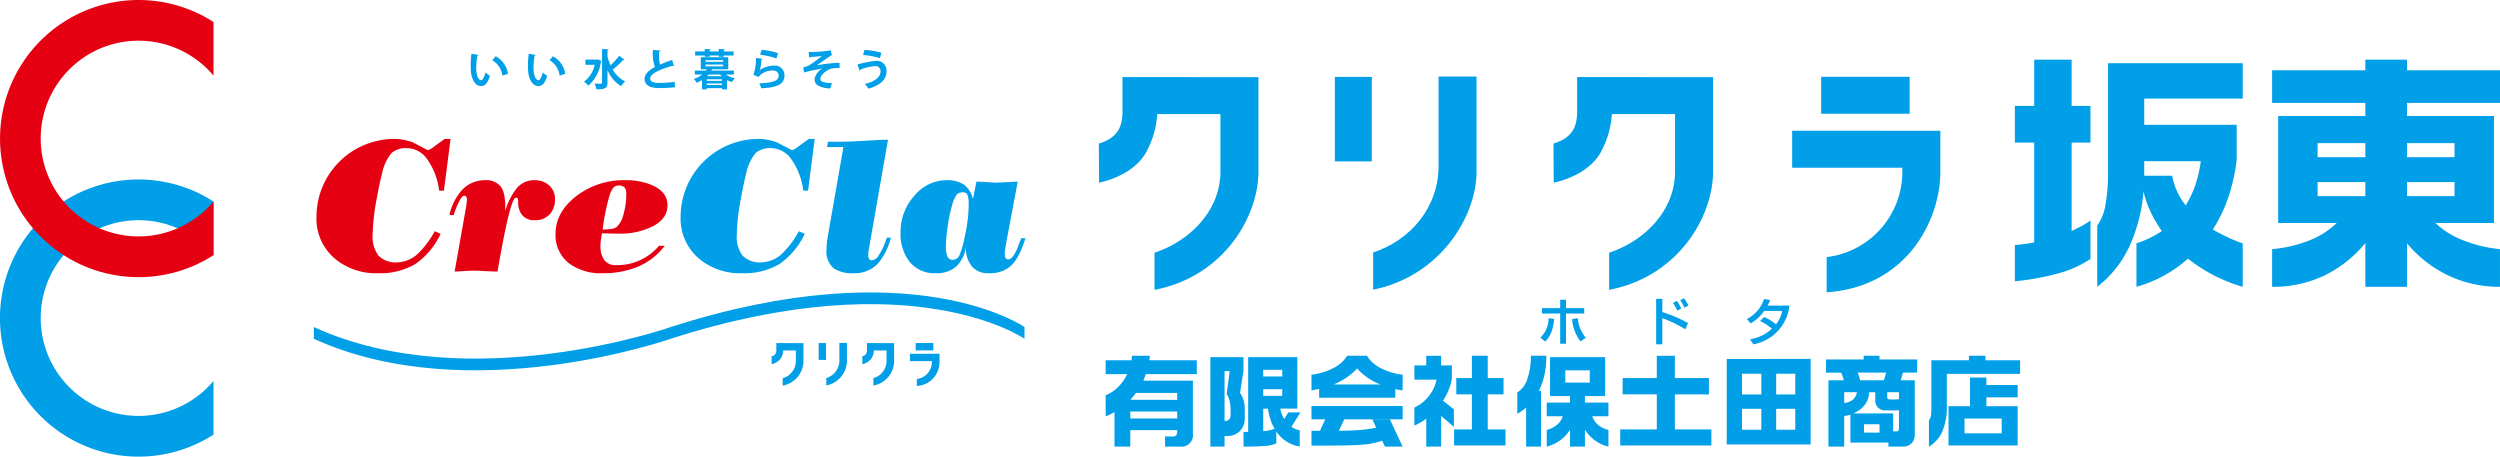 <svg xmlns="http://www.w3.org/2000/svg" width="500" height="91.33" viewBox="0 0 500 91.33"><defs><style>.a{fill:#009fe8;}.b{fill:#e50012;}</style></defs><g transform="translate(-26 -15.001)"><g transform="translate(128.541 60.665)"><g transform="translate(-102.541 -45.665)"><path class="a" d="M42.7,174.781a19.572,19.572,0,1,1,0-25.176V138.882a27.716,27.716,0,1,0,0,46.623Z" transform="translate(0 -98.58)"/><path class="b" d="M42.7,40.3a19.572,19.572,0,1,1,0-25.176V4.4A27.714,27.714,0,1,0,27.715,55.432a27.576,27.576,0,0,0,14.984-4.4Z"/><path class="a" d="M235.143,228.372c31.025,14.186,71.369,0,71.369,0,48.474-15.589,70.763,0,70.763,0v-2.345s-22.289-15.588-70.763,0c0,0-40.344,14.187-71.369,0Z" transform="translate(-172.374 -160.613)"/><g transform="translate(94.135 9.797)"><path class="a" d="M354.2,40.509a.254.254,0,0,1-.222.145A13.376,13.376,0,0,0,353.751,43c0,1.879.547,2.554,1.025,2.554.29,0,.649-.854.837-1.563a5.567,5.567,0,0,0,.871.683c-.41,1.4-.965,2.05-1.751,2.05-1.324,0-1.973-1.649-2.058-3.041-.017-.308-.034-.641-.034-.991a19.953,19.953,0,0,1,.154-2.443Zm4.775,4.126a4.07,4.07,0,0,0-2.016-3.075l.675-.8a4.748,4.748,0,0,1,2.469,3.5Z" transform="translate(-352.641 -39.305)"/><path class="a" d="M397.115,40.509a.254.254,0,0,1-.222.145A13.376,13.376,0,0,0,396.671,43c0,1.879.547,2.554,1.025,2.554.29,0,.649-.854.837-1.563a5.564,5.564,0,0,0,.871.683c-.41,1.4-.965,2.05-1.751,2.05-1.324,0-1.973-1.649-2.059-3.041-.017-.308-.034-.641-.034-.991a19.941,19.941,0,0,1,.154-2.443Zm4.775,4.126a4.07,4.07,0,0,0-2.016-3.075l.675-.8a4.749,4.749,0,0,1,2.469,3.5Z" transform="translate(-384.104 -39.305)"/><path class="a" d="M440.33,38.809l.709.307a.312.312,0,0,1-.111.162A7.623,7.623,0,0,1,438.4,44.07a3.841,3.841,0,0,0-.854-.812,5.621,5.621,0,0,0,2.144-3.374h-1.862V38.851h2.315Zm1.913-.555a10.787,10.787,0,0,0,.606,1.725,12.834,12.834,0,0,0,1.734-1.9l1.068.794a.338.338,0,0,1-.282.069,17.239,17.239,0,0,1-2.076,1.9,5.821,5.821,0,0,0,2.486,2.366,4.351,4.351,0,0,0-.794.957,6.635,6.635,0,0,1-2.742-3.255v2.546c0,1.059-.384,1.341-2.212,1.341a4.071,4.071,0,0,0-.4-1.145c.342.017.667.017.923.017.564,0,.6,0,.6-.213V36.733l1.324.06c-.008.094-.068.154-.23.171Z" transform="translate(-414.881 -36.724)"/><path class="a" d="M488.835,40.648a.29.29,0,0,1-.085.009.373.373,0,0,1-.2-.051c-2.571.692-4.484,1.614-4.476,2.528.008.641.675.9,1.853.9a20.27,20.27,0,0,0,3.032-.231l.1,1.093c-.982.128-2.622.162-3.109.162-1.674,0-2.989-.41-2.989-1.879,0-.9.8-1.649,2.067-2.332a7.946,7.946,0,0,1-.4-3.408l1.52.12c-.009.128-.094.2-.282.222-.009.247-.009.478-.009.692a6.183,6.183,0,0,0,.2,1.887c.726-.324,1.546-.632,2.417-.931Z" transform="translate(-448.178 -37.24)"/><path class="a" d="M527.807,41.809H526.2a5.438,5.438,0,0,0,1.828.76,3.205,3.205,0,0,0-.6.76,5.115,5.115,0,0,1-1-.41v1.853h-1v-.239h-3.041v.239h-.948V42.919a7.236,7.236,0,0,1-1.093.538,2.354,2.354,0,0,0-.563-.752,5.477,5.477,0,0,0,1.717-.9H520v-.778h2.221c.06-.094.119-.179.171-.273h-1.2V38.341h5.492v2.417H523.6a.332.332,0,0,1-.163.051c-.034.077-.077.145-.119.222h4.493Zm-5.825-3.545v-.256H520.06V37.2h1.922v-.5l1.221.068c-.009.077-.077.137-.231.154V37.2h1.811v-.5l1.23.068c-.008.077-.068.137-.222.162V37.2h1.965v.812h-1.965v.256h-1.008v-.256h-1.811v.256Zm.162.666v.333h3.528V38.93Zm0,.888v.35h3.528v-.35Zm3.288,3.255v-.308h-3.041v.308Zm-3.041.837h3.041v-.316h-3.041Zm.384-2.1q-.141.167-.307.333h2.913q-.167-.167-.307-.333Z" transform="translate(-475.169 -36.701)"/><path class="a" d="M566.312,39.111a.24.24,0,0,1-.222.145,6.4,6.4,0,0,1-.35,2.093h.009a5.516,5.516,0,0,1,2.776-.871,1.94,1.94,0,0,1,2.178,1.964c-.009,1.631-1.239,2.426-4.655,2.563a5.418,5.418,0,0,0-.393-.991c2.845-.111,3.878-.53,3.886-1.546.009-.607-.436-1.017-1.187-1.017a3.659,3.659,0,0,0-2.87,1.3l-.991-.444a9.439,9.439,0,0,0,.5-3.357Zm-.171-1.8a14.865,14.865,0,0,1,3.289.675l-.35,1.05a14.432,14.432,0,0,0-3.255-.726Z" transform="translate(-507.94 -37.147)"/><path class="a" d="M602.9,38.034c.3,0,.641-.009,1.093-.017a21.528,21.528,0,0,0,3.306-.325l.248.974a.885.885,0,0,0-.333.171c-.752.478-1.828,1.264-2.673,1.853a29.549,29.549,0,0,1,4.527-.5l.009,1.042a6.812,6.812,0,0,0-1.768.154c-.743.23-2.067,1.187-2.067,2.024a.58.58,0,0,0,.41.581,7.219,7.219,0,0,0,1.9.265l-.325,1.059A5.28,5.28,0,0,1,604.7,44.7a1.47,1.47,0,0,1-.624-1.213,2.911,2.911,0,0,1,1.546-2.127,31.578,31.578,0,0,0-3.656.769l-.154-1.034a3.451,3.451,0,0,0,1.145-.393,19.913,19.913,0,0,0,2.58-1.879c-.589.094-1.939.2-2.246.2a.478.478,0,0,1-.308.128Z" transform="translate(-535.298 -37.427)"/><path class="a" d="M642.456,40.318a19.685,19.685,0,0,1,3.63-.718,1.95,1.95,0,0,1,2.17,2.1c-.009,1.657-1.238,2.75-3.6,3.459a5.8,5.8,0,0,0-.726-.94c2.024-.5,3.126-1.4,3.126-2.46a.978.978,0,0,0-1.033-1.119,9.322,9.322,0,0,0-2.973.7c.009.085-.094.179-.18.214Zm1.392-2.913a14.926,14.926,0,0,1,3.383.564l-.291,1.085a14.324,14.324,0,0,0-3.365-.623Z" transform="translate(-565.092 -37.217)"/></g><g transform="translate(154.322 68.594)"><rect class="a" width="1.474" height="3.371" transform="translate(9.415 0.016)"/><path class="a" d="M621.712,256.963v3.581a3.654,3.654,0,0,1-2.61,3.439v1.485a5.105,5.105,0,0,0,4.126-4.705v-3.8Z" transform="translate(-608.16 -256.963)"/><path class="a" d="M579.054,257.044v1.436a1.15,1.15,0,0,1-.944,1.216l.01,1.559a2.864,2.864,0,0,0,1.939-1.332,3.6,3.6,0,0,0,.382-1.4h2.519v2.3a3.585,3.585,0,0,1-2.629,3.238v1.482a5.024,5.024,0,0,0,4.146-4.712v-3.774Z" transform="translate(-578.11 -257.022)"/><g transform="translate(27.66 0.011)"><rect class="a" width="3.532" height="1.475" transform="translate(1.155)"/><path class="a" d="M681.728,265.068v1.475h4.4v.152a3.425,3.425,0,0,1-3.019,3.413v1.4a4.779,4.779,0,0,0,4.536-4.808v-1.636Z" transform="translate(-681.728 -262.916)"/></g><path class="a" d="M647,257.044v1.436a1.151,1.151,0,0,1-.944,1.216l.01,1.559A2.863,2.863,0,0,0,648,259.923a3.6,3.6,0,0,0,.382-1.4H650.9v2.3a3.585,3.585,0,0,1-2.629,3.238v1.482a5.024,5.024,0,0,0,4.146-4.712v-3.774Z" transform="translate(-627.918 -257.022)"/></g><g transform="translate(63.293 27.789)"><path class="b" d="M255.228,105.942a4.361,4.361,0,0,0-3.131.993,9.414,9.414,0,0,0-1.879,4.083q-.479,1.839-1.068,5.039a43.166,43.166,0,0,0-.81,7.208,6.2,6.2,0,0,0,1.179,4.193,4.9,4.9,0,0,0,3.831,1.324,6.305,6.305,0,0,0,4.384-2.088,18.331,18.331,0,0,0,3.02-4.138l1.179.513a15.117,15.117,0,0,1-5.065,6.052,13.88,13.88,0,0,1-7.533,1.834,12.661,12.661,0,0,1-8.62-2.98,10.449,10.449,0,0,1-3.61-8.314A15.586,15.586,0,0,1,252.575,104.1a10.513,10.513,0,0,1,3.831.7q1.473.774,2.984,1.547a3.8,3.8,0,0,0,1.289-.755q1.031-.754,2.063-1.492h1.179L262.6,114.451h-.958a13.674,13.674,0,0,0-2.321-6.189A5.024,5.024,0,0,0,255.228,105.942Z" transform="translate(-237.103 -104.1)"/><path class="b" d="M343.849,135.012a3.769,3.769,0,0,1,3.076,1.179q.976,1.179.976,4.2v.811a12.907,12.907,0,0,1,2.358-4.66,4.517,4.517,0,0,1,3.536-1.529,4.162,4.162,0,0,1,2.892,1.045,3.544,3.544,0,0,1,1.16,2.768,4.341,4.341,0,0,1-.958,2.9,3.863,3.863,0,0,1-3.095,1.284,3.041,3.041,0,0,1-2.615-1.142,4.076,4.076,0,0,1-.7-2.468,2.144,2.144,0,0,0-.074-.755c-.049-.086-.172-.129-.368-.129q-.479,0-1.179,2.466-1.032,3.719-2.505,12.3-.848,0-2.487-.088t-2.044-.088q-.884,0-2.265.088t-1.787.088l2.321-13.075.148-1.212q0-.88-.553-.881-.369,0-.847.839a17.121,17.121,0,0,0-1.252,3.029h-.847a10.914,10.914,0,0,1,2.358-4.837A6.139,6.139,0,0,1,343.849,135.012Z" transform="translate(-310.142 -126.76)"/><path class="b" d="M425.694,153.615a10.632,10.632,0,0,1-6.778-1.981,7.112,7.112,0,0,1-2.689-5.908q0-4.182,3.941-7.375a15.586,15.586,0,0,1,10.131-3.339,12.86,12.86,0,0,1,5.3,1.025q3.02,1.354,3.021,3.988,0,2.6-2.8,4.135a14.409,14.409,0,0,1-7,1.536q-.995,0-1.768-.024l-1.51-.05q-.111.477-.221,1.209a8.608,8.608,0,0,0-.111,1.245,4.809,4.809,0,0,0,.755,2.894,2.753,2.753,0,0,0,2.376,1.025,10.917,10.917,0,0,0,8.583-3.868h1.142a13.14,13.14,0,0,1-5.341,4.172A17.987,17.987,0,0,1,425.694,153.615ZM426.91,138.5q-.332,1.1-.737,3.1a30.143,30.143,0,0,0-.515,3.283,10.717,10.717,0,0,0,1.713-.128,2.266,2.266,0,0,0,1.16-.459,5.249,5.249,0,0,0,1.308-2.55,14.569,14.569,0,0,0,.534-3.98,2.016,2.016,0,0,0-.332-1.284,1.566,1.566,0,0,0-1.252-.4,1.32,1.32,0,0,0-1.124.587A5.773,5.773,0,0,0,426.91,138.5Z" transform="translate(-368.411 -126.76)"/><path class="a" d="M528.054,105.942a4.36,4.36,0,0,0-3.131.993,9.416,9.416,0,0,0-1.879,4.083q-.479,1.839-1.068,5.039a43.138,43.138,0,0,0-.81,7.208,6.2,6.2,0,0,0,1.179,4.193,4.894,4.894,0,0,0,3.831,1.324,6.306,6.306,0,0,0,4.384-2.088,18.329,18.329,0,0,0,3.02-4.138l1.179.513a15.117,15.117,0,0,1-5.065,6.052,13.88,13.88,0,0,1-7.533,1.834,12.661,12.661,0,0,1-8.62-2.98,10.45,10.45,0,0,1-3.61-8.314A15.585,15.585,0,0,1,525.4,104.1a10.513,10.513,0,0,1,3.831.7q1.473.774,2.984,1.547a3.8,3.8,0,0,0,1.289-.755q1.031-.754,2.063-1.492h1.179l-1.326,10.351h-.958a13.676,13.676,0,0,0-2.321-6.189A5.024,5.024,0,0,0,528.054,105.942Z" transform="translate(-437.101 -104.1)"/><path class="a" d="M627.588,127.75q0,1.03.7,1.03a1.778,1.778,0,0,0,1.326-.913,12.967,12.967,0,0,0,1.658-3.618h.847a13.469,13.469,0,0,1-2.468,5.021,6.32,6.32,0,0,1-4.936,2.089,6.767,6.767,0,0,1-4.015-.956,4.436,4.436,0,0,1-1.474-3.789,14.052,14.052,0,0,1,.221-2.354l3.168-18.135h-3.279l.184-1.068h2.763q1.4,0,4.789-.2t4.458-.2l-3.794,21.7A7.506,7.506,0,0,0,627.588,127.75Z" transform="translate(-517.222 -104.504)"/><path class="a" d="M692.31,153.615a4.118,4.118,0,0,1-3.371-1.408,5.653,5.653,0,0,1-1.161-3.713v-.073a6.638,6.638,0,0,1-1.964,3.877,5.915,5.915,0,0,1-4.075,1.317,6.373,6.373,0,0,1-5.334-2.422,9.148,9.148,0,0,1-1.7-5.761,10.723,10.723,0,0,1,2.744-7.283,8.345,8.345,0,0,1,6.465-3.138,5.981,5.981,0,0,1,3.444.876,4.918,4.918,0,0,1,1.824,2.882l.7-3.463q.809,0,2.173.092t1.658.092q.736,0,2.358-.092t2.063-.092L695.846,147.5q-.148.848-.221,1.345a6.354,6.354,0,0,0-.074.939q0,1.069.7,1.068.773,0,1.621-1.768.147-.294.958-2.468h.847q-1.253,4.178-3.168,5.753A6.418,6.418,0,0,1,692.31,153.615Zm-7.294-13.571a26.326,26.326,0,0,0-.884,4.25,31.4,31.4,0,0,0-.368,3.957,4.947,4.947,0,0,0,.313,2,1.076,1.076,0,0,0,1.05.677,1.454,1.454,0,0,0,1.344-.879,18.313,18.313,0,0,0,1.086-3.811q.368-1.649.571-3.243a25.132,25.132,0,0,0,.2-3.169,4.946,4.946,0,0,0-.239-1.886.877.877,0,0,0-.866-.5,1.658,1.658,0,0,0-1.271.421A6.989,6.989,0,0,0,685.016,140.045Z" transform="translate(-557.888 -126.76)"/></g></g></g><g transform="translate(245.766 30.303)"><rect class="a" width="7.392" height="16.899" transform="translate(47.203 0.078)"/><path class="a" d="M632.186,256.963v17.951c0,8.146-5.54,14.764-13.084,17.242V299.6c13.611-2.775,20.685-14.836,20.685-23.588V256.963Z" transform="translate(-564.243 -256.963)"/><path class="a" d="M582.841,257.044v7.2c-.083,2.437-.685,4.878-4.731,6.1l.051,7.817s7.233-1.285,9.721-6.679a18.033,18.033,0,0,0,1.915-7.042h12.628V275.94c0,7.942-6.255,13.951-13.18,16.234v7.431c14.033-2.713,20.784-14.833,20.784-23.621V257.063Z" transform="translate(-578.109 -256.935)"/><g transform="translate(138.668 0.055)"><rect class="a" width="17.706" height="7.396" transform="translate(5.79 0)"/><path class="a" d="M681.728,265.068v7.4h22.034v.762a17.168,17.168,0,0,1-15.137,17.108v7.039c16.141-1.08,22.741-14.557,22.741-24.1v-8.2Z" transform="translate(-681.728 -254.277)"/></g><path class="a" d="M650.786,257.044v7.2c-.084,2.437-.688,4.878-4.731,6.1l.051,7.817s7.232-1.285,9.72-6.679a18.034,18.034,0,0,0,1.915-7.042h12.628V275.94c0,7.942-6.255,13.951-13.182,16.234v7.431c14.033-2.713,20.786-14.833,20.786-23.621V257.063Z" transform="translate(-555.128 -256.935)"/></g><path class="a" d="M-26.378-31.719v9.246h3.769v7.336h-3.769V2.551l2.01-1q.8-.452,1.759-1.105V8.128a21.528,21.528,0,0,1-6.432,2.889A51.482,51.482,0,0,1-37.734,12.6V5.364q.9-.1,1.633-.176t2.236-.377V-15.137h-3.869v-7.336h3.869v-9.246Zm34.219.7v7.085h-19.7V-18.7H6.635v7.035A39.379,39.379,0,0,1,5.027-4.384,29.945,29.945,0,0,1,1.861,2.249q1.206.7,2.839,1.482A27.6,27.6,0,0,0,7.841,5.013v8.693A32.052,32.052,0,0,1-3.113,8.078a26.845,26.845,0,0,1-4.673,3.316,26.735,26.735,0,0,1-5.628,2.311V5.013A20.449,20.449,0,0,0-8.339,2.551a26.086,26.086,0,0,1-2.236-3.819,20.325,20.325,0,0,1-1.432-4.12A32.677,32.677,0,0,1-14.9,5.792a21.926,21.926,0,0,1-6.356,7.914V1.445A9.872,9.872,0,0,0-19.595-2.8a37.242,37.242,0,0,0,.5-6.608V-31.015Zm-19.7,21.607v.9h5.578A13.578,13.578,0,0,0-3.566-2.575a20.167,20.167,0,0,0,1.909-4.02A24.317,24.317,0,0,0-.551-11.418H-11.857ZM40.7-4.434h9.5V-7.248H40.7Zm0-7.788h9.5v-2.814H40.7ZM22.815-4.434h9.547V-7.248H22.815Zm0-7.788h9.547v-2.814H22.815Zm9.547-17.386v-2.11H40.7v2.11H59.295v6.532H40.7v2.613H58.089V.943H46.381a16.674,16.674,0,0,0,5.7,3.517,26.784,26.784,0,0,0,7.211,1.708v7.537a23.926,23.926,0,0,1-10.226-2.211A24.413,24.413,0,0,1,40.7,5.013v8.693H32.362V4.962a24.384,24.384,0,0,1-8.291,6.532A23.9,23.9,0,0,1,13.72,13.706V6.168A26.542,26.542,0,0,0,20.956,4.51,16.572,16.572,0,0,0,26.634.943H14.926V-20.463H32.362v-2.613H13.72v-6.532Z" transform="translate(466.705 58.658)"/><path class="a" d="M9.75-12.687l-.1.9h9.487v2.774H8.946L8.443-7.7h9.909V2.889A2.319,2.319,0,0,1,15.7,5.482H12.785V3.452h1.588q.844,0,.844-.985V2.186H5.831v3.3H2.675V-1.412q-.1.06-.643.342a10.641,10.641,0,0,1-1.126.5V-4.788A7.378,7.378,0,0,0,3.368-6.406a9.326,9.326,0,0,0,1.839-2.6H.906v-2.774H6.072l.121-.9ZM6.956-5.251a7.755,7.755,0,0,1-.683.864q-.281.322-.442.5l9.386.02V-5.251ZM5.831-.146h9.386V-1.532H5.831ZM28.462-12.406v2.794l-.683,4.362a4.666,4.666,0,0,1,.714,1.467,6.708,6.708,0,0,1,.231,1.849V-.286a3.6,3.6,0,0,1-1.065,2.754,3.542,3.542,0,0,1-2.492.9h-.482v2.11H21.85V-12.406Zm10.773,0V-2.115h-3.4a6.206,6.206,0,0,0,.784,2.09l.8-1.327h2.452L38.05,1.543a4.675,4.675,0,0,0,1.668.683V5.482A7.592,7.592,0,0,1,36.984,4.4a7.217,7.217,0,0,1-1.95-1.93V4.839a6.477,6.477,0,0,1-2.3.513q-1.558.131-4.251.131V2.548h.925V-12.406ZM24.684.357a1.172,1.172,0,0,0,.925-.322,1.4,1.4,0,0,0,.281-.945v-1a7.272,7.272,0,0,0-.171-1.678,4.993,4.993,0,0,0-.613-1.437l.6-4.583H24.684Zm7.738-8.9h3.8V-9.874h-3.8Zm0,3.879h3.8V-5.994h-3.8Zm0,7.055a8.668,8.668,0,0,0,2.271-.462A9.753,9.753,0,0,1,33.849,0a12.26,12.26,0,0,1-.482-2.11h-.945ZM46.471-6.939h9.406a12.151,12.151,0,0,1-4.683-3.216A11.542,11.542,0,0,1,49.1-8.346,14.1,14.1,0,0,1,46.471-6.939ZM60.3-2.638V.035H48.622L47.557,2.307q2.332,0,4.13-.141A26.038,26.038,0,0,0,55.014,1.7L54.25.055h3.517L60.3,5.482H56.762L56.22,4.317a17.224,17.224,0,0,1-4.181.794q-2.311.171-7.175.171H42.07V2.327h1.688L44.823.035H42.07V-2.638ZM49.225-12.687h3.919A6.983,6.983,0,0,0,55.958-10.2,12.264,12.264,0,0,0,60.3-8.909v3.156q-.523-.08-.784-.131t-.683-.151v1.749H43.6V-6.055l-1.528.3V-8.909a12.621,12.621,0,0,0,4.351-1.3A6.927,6.927,0,0,0,49.225-12.687ZM80.881,5.261H70.591V2.045h3.558V-4.969H71.033V-8.225h3.115v-4.462h3.176v4.462h3.156v3.256H77.324V2.045h3.558ZM70.55,1.543,68-.668v6.15H65.023V-.105a12,12,0,0,1-2.372,1.387V-2.336A7.656,7.656,0,0,0,65.515-4.6,7.326,7.326,0,0,0,67.073-7.9H62.651v-2.854h2.372v-1.93H68v1.93h2.151V-8.1a10.094,10.094,0,0,1-.613,2.161A13.432,13.432,0,0,1,68.38-3.7L70.55-1.975Zm18.491-14.23a18.166,18.166,0,0,1-.362,3.759,13.594,13.594,0,0,1-1.146,3.276h.442V5.482H85V-2.336A8.92,8.92,0,0,1,83.233-1.09V-5.351a4.828,4.828,0,0,0,2.02-2.723,13.838,13.838,0,0,0,.693-4.613Zm11.758.281v7.778H96.76v1.306h4.7V-.588H98.227A3.913,3.913,0,0,0,99.353,1.1a4.812,4.812,0,0,0,2.11,1.045V5.482A7.352,7.352,0,0,1,98.78,4.256a7.818,7.818,0,0,1-2.02-2.151V5.482H93.785V2.106a7.658,7.658,0,0,1-2,2.131,7.638,7.638,0,0,1-2.663,1.246V2.146A5.04,5.04,0,0,0,91.2,1.1,3.518,3.518,0,0,0,92.318-.588h-3.2V-3.321h4.663V-4.628h-4v-7.778ZM92.84-7.321h4.884V-9.773H92.84Zm18.29-.9v-4.462h3.618v4.462h6.814v3.256h-6.814V2.045h7.3V5.261h-18.23V2.045h7.316V-4.969H104.3V-8.225ZM135.009,2.106h3.819V-2.075h-3.819Zm0-7.055h3.819V-9.09h-3.819Zm-6.834,7.055h3.859V-2.075h-3.859Zm0-7.055h3.859V-9.09h-3.859Zm13.728-7.1V5.06H125.12v-17.1Zm13.768-.643v.744h7.537v2.633h-2.834l-.462,1.528h2.814V2.93a2.567,2.567,0,0,1-.653,1.909,2.481,2.481,0,0,1-1.819.643H157.46v-.8h-7.6V-.909a6.951,6.951,0,0,1-1.246.281v6.11H145.46V-7.783h3.075a8.382,8.382,0,0,0-.543-1.528h-3.015v-2.633h7.537v-.744Zm-7.055,9.447a3.06,3.06,0,0,0,1.749-.673,2.566,2.566,0,0,0,.8-1.477h-2.553Zm9.788,2.09v3.6h.663q.5,0,.5-.6V-1.814l-.643.06h-2.05A2.069,2.069,0,0,1,155.41-2.3a1.984,1.984,0,0,1-.583-1.528V-5.391h-1.246a4.029,4.029,0,0,1-.854,2.533A5.5,5.5,0,0,1,150.4-1.151Zm-5.829,3.839h3.1V1.02h-3.1Zm4.643-8.08v.985q0,.462.543.462h1.126L159.57-4V-5.391Zm-5.427-2.392h4.743l.5-1.528h-5.728A9.938,9.938,0,0,1,151.792-7.783ZM172.675,2.829h7.437V-.125h-7.437Zm4.382-11.155v1.487h6.251v2.472h-6.251V-2.6h6.251V5.261H169.479V-2.6h4.3V-8.326Zm-.2-4.362v.9h6.934V-9.07H169.137v6.432a11.977,11.977,0,0,1-1.085,5.507,6.656,6.656,0,0,1-2.492,2.613V.216a1.882,1.882,0,0,0,.412-.955,15.716,15.716,0,0,0,.07-1.8v-9.246h7.517v-.9Z" transform="translate(246.226 98.839)"/><path class="a" d="M4.46-6.326v1.677H.817v1.081H4.46v6.03H5.623v-6.03H9.266V-4.648H5.623V-6.326Zm-3,8.356c.8-.823,1.544-1.883,1.8-4.538L2.124-2.621A5.1,5.1,0,0,1,.488,1.238ZM6.848-2.477A8.049,8.049,0,0,0,8.535,2l1.05-.731A6.826,6.826,0,0,1,7.98-2.641ZM23.653-6.5V2.586h1.235V-2.641a23.762,23.762,0,0,1,4.6,2.223l.545-1.245a27.31,27.31,0,0,0-5.145-2.2V-6.5Zm5.022,1.935A9.417,9.417,0,0,0,27.8-6.1l-.782.4a9.788,9.788,0,0,1,.864,1.544Zm1.451-.607a8.912,8.912,0,0,0-.916-1.451l-.741.381a10.527,10.527,0,0,1,.844,1.5Zm14.315,3.1A10.2,10.2,0,0,1,46.807-.532a8.263,8.263,0,0,1-4.384,2.1l.669,1.019a8.854,8.854,0,0,0,7.224-7.749H45.932a11.548,11.548,0,0,0,.545-1.091L45.233-6.49a6.9,6.9,0,0,1-3.447,4.024l.772.864a8.188,8.188,0,0,0,2.706-2.49h3.592A6.22,6.22,0,0,1,47.63-1.407a8.971,8.971,0,0,0-2.387-1.461Z" transform="translate(333.578 81.28)"/></g></svg>